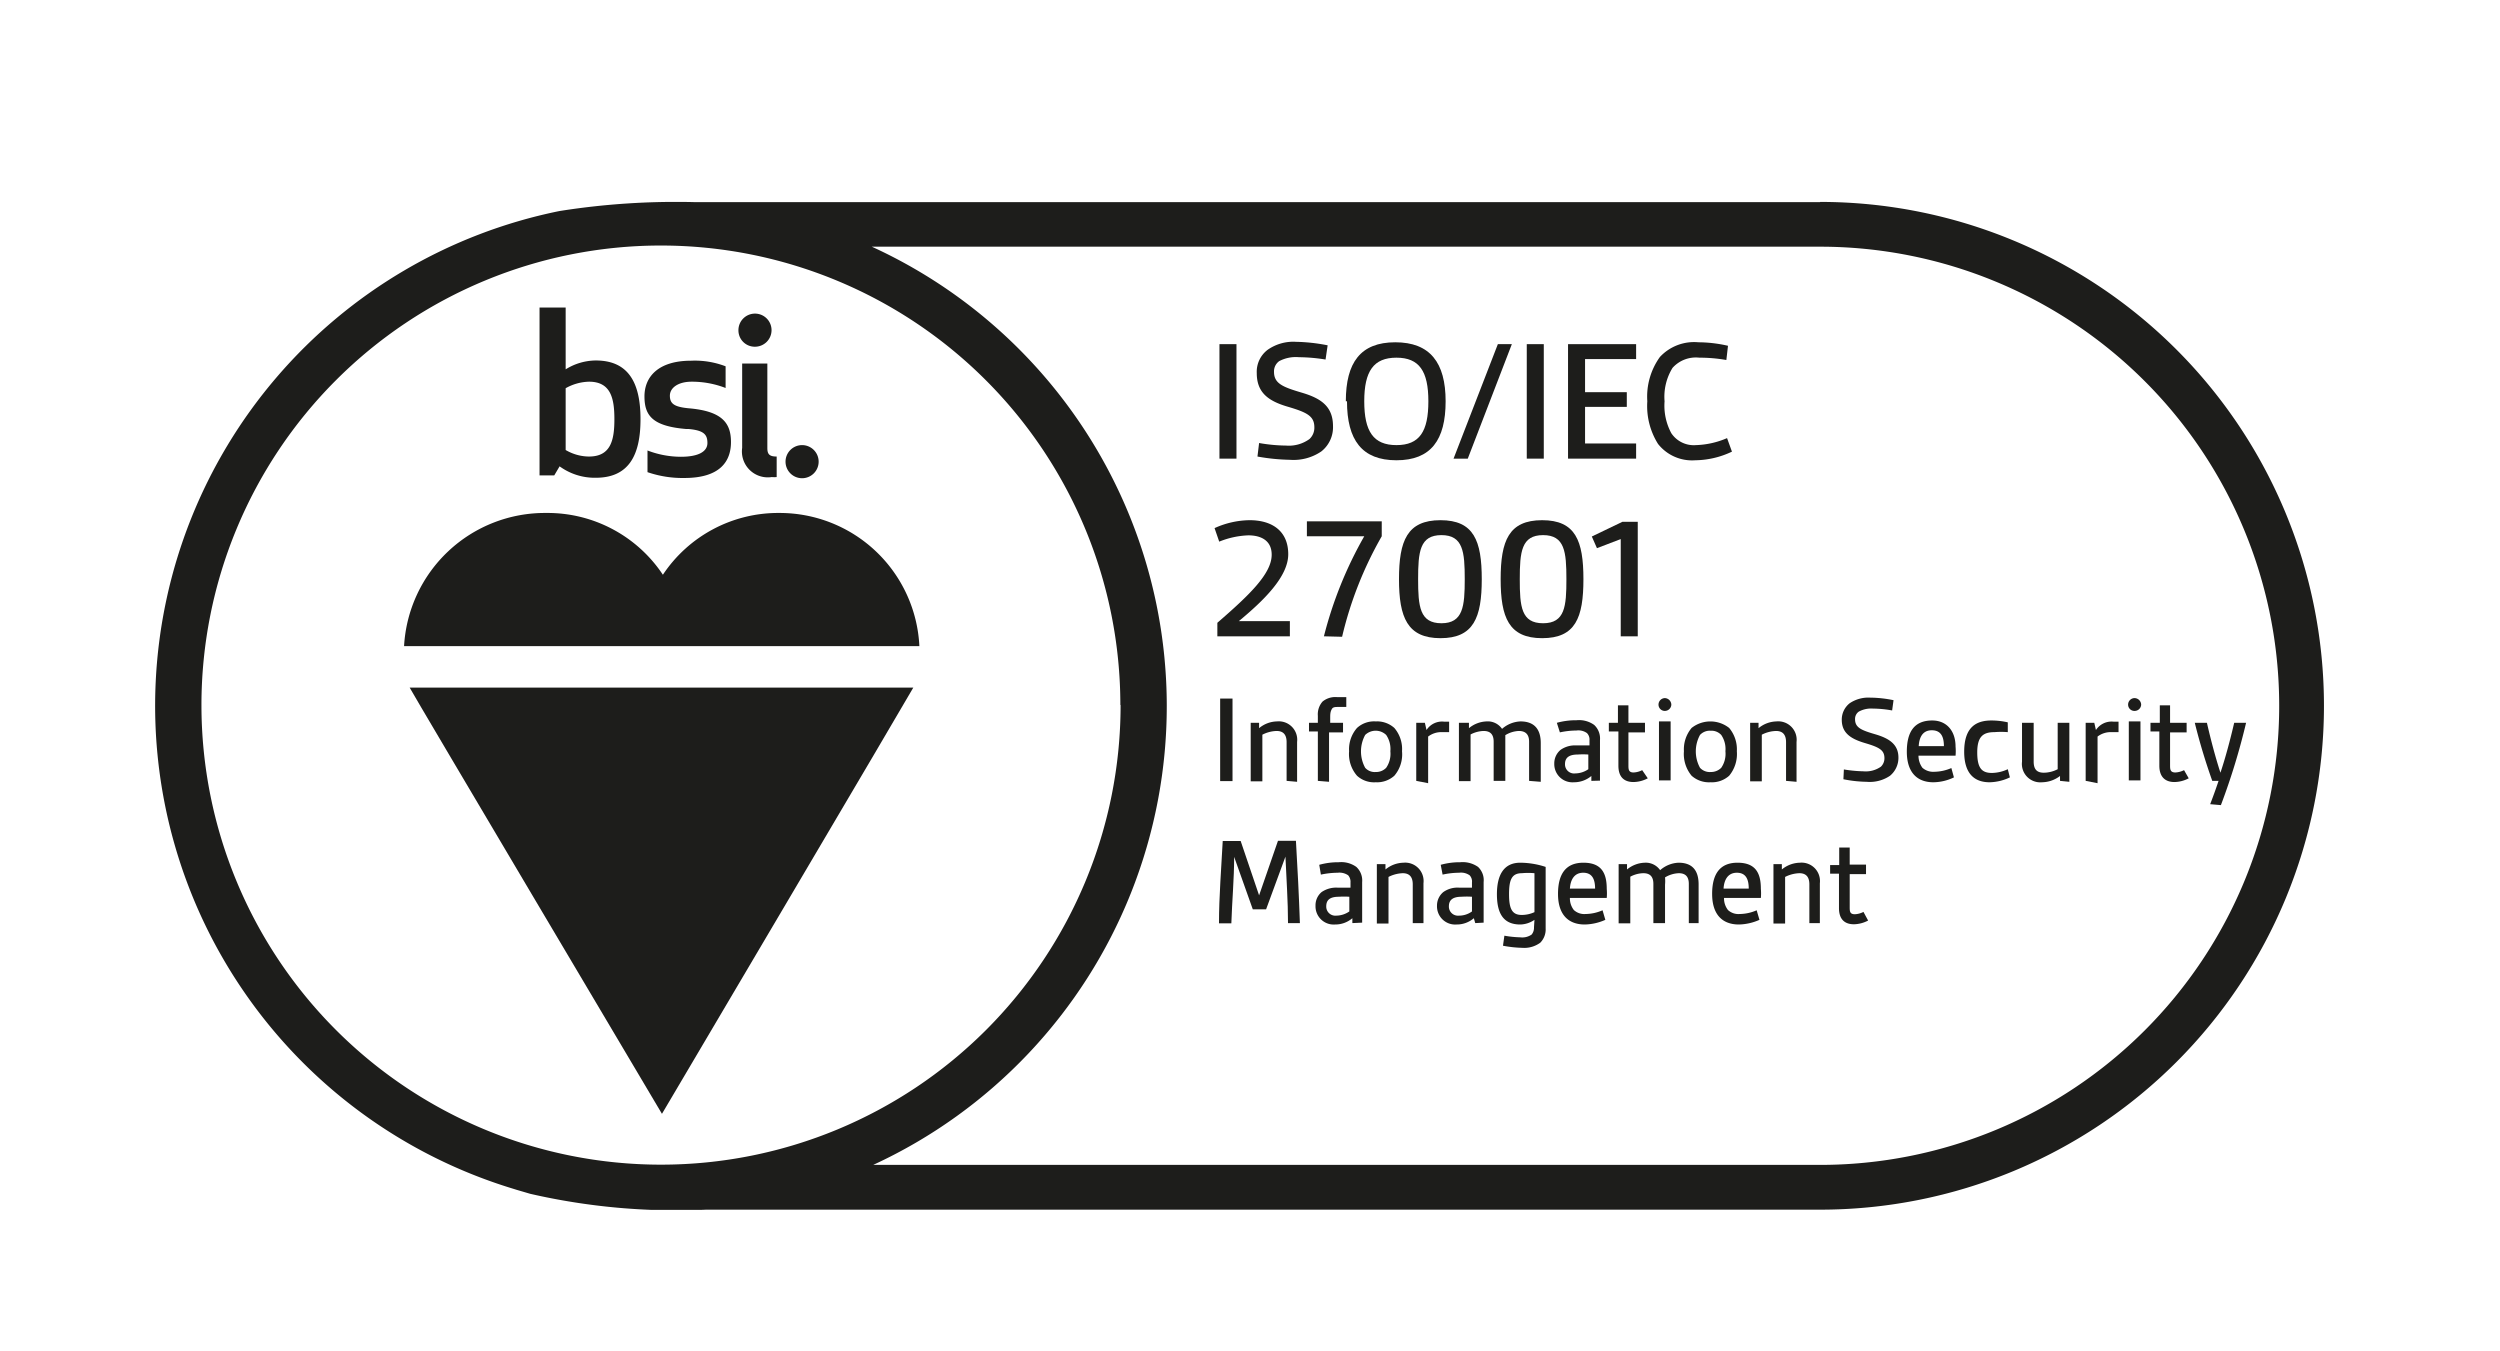 <svg id="Layer_1" data-name="Layer 1" xmlns="http://www.w3.org/2000/svg" xmlns:xlink="http://www.w3.org/1999/xlink" viewBox="0 0 107.22 57.94"><defs><clipPath id="clip-path"><rect x="6.59" y="8.66" width="93.08" height="43.23" style="fill:none"/></clipPath></defs><title>iso</title><g style="clip-path:url(#clip-path)"><path d="M78.06,8.67H29.84A32,32,0,0,0,24,9.05a21.65,21.65,0,0,0-2,41.93l.16.05.58.17a28,28,0,0,0,7.55.68H78.06a21.61,21.61,0,0,0,0-43.22m0,41.3H37.45a21.67,21.67,0,0,0-.06-39.38H78.06a19.69,19.69,0,0,1,0,39.38m-30-19.73A19.71,19.71,0,1,1,28.34,10.53,19.71,19.71,0,0,1,48.05,30.24" style="fill:#1d1d1b"/><path d="M34.4,20.51a.71.71,0,1,0-.71-.71.71.71,0,0,0,.71.71" style="fill:#1d1d1b"/><path d="M31.83,15.59v3.62a1.11,1.11,0,0,0,1.27,1.25,1.07,1.07,0,0,0,.21,0v-.88c-.3,0-.4-.09-.4-.36V15.59Z" style="fill:#1d1d1b"/><path d="M32.37,14.87a.71.71,0,1,0-.7-.71.7.7,0,0,0,.7.71" style="fill:#1d1d1b"/><path d="M29.54,18.4c.65.06.8.24.8.6s-.37.59-1.14.59a4,4,0,0,1-1.43-.27v.93a4.63,4.63,0,0,0,1.58.25c1.54,0,2-.72,2-1.54s-.38-1.33-1.82-1.45c-.62-.06-.8-.2-.8-.54s.36-.6.93-.6a4,4,0,0,1,1.46.27v-.93a3.68,3.68,0,0,0-1.48-.24c-1.42,0-2,.7-2,1.53s.35,1.28,1.8,1.4" style="fill:#1d1d1b"/><path d="M28.39,47.77s10.7-18.11,10.78-18.28H17.57c.08.18,10.82,18.28,10.82,18.28" style="fill:#1d1d1b"/><path d="M33.43,22a5.94,5.94,0,0,0-5,2.65,5.94,5.94,0,0,0-5-2.65,6.05,6.05,0,0,0-6.1,5.71H39.43a6,6,0,0,0-6-5.71" style="fill:#1d1d1b"/><path d="M24,20a2.56,2.56,0,0,0,1.55.49c1.4,0,1.92-.94,1.92-2.51s-.52-2.52-1.92-2.52a2.48,2.48,0,0,0-1.29.38V13.19H23.14v7.2h.63Zm.26-3.35a2.14,2.14,0,0,1,1-.28c.94,0,1.09.72,1.09,1.61s-.15,1.6-1.09,1.6a2,2,0,0,1-1-.28Z" style="fill:#1d1d1b"/><rect x="52.3" y="14.76" width="0.73" height="4.91" style="fill:#1d1d1b"/><path d="M54,19a7,7,0,0,0,1.16.11,1.5,1.5,0,0,0,1-.28.66.66,0,0,0,.21-.5c0-.48-.3-.64-1.15-.89S53.9,16.82,53.9,16a1.18,1.18,0,0,1,.47-1,1.91,1.91,0,0,1,1.21-.34,7.65,7.65,0,0,1,1.36.15l-.09.61a7.32,7.32,0,0,0-1.14-.1,1.52,1.52,0,0,0-.85.17.54.54,0,0,0-.22.46c0,.5.38.65,1.19.89s1.34.58,1.34,1.44a1.32,1.32,0,0,1-.5,1.08,2.11,2.11,0,0,1-1.35.36,8.61,8.61,0,0,1-1.39-.14Z" style="fill:#1d1d1b"/><path d="M57.72,17.21c0-1.66.63-2.53,2.12-2.53S62,15.55,62,17.21s-.63,2.53-2.11,2.53-2.12-.87-2.12-2.53m3.49,0c0-1.29-.39-1.87-1.37-1.87s-1.38.58-1.38,1.87.39,1.88,1.38,1.88,1.37-.58,1.37-1.88" style="fill:#1d1d1b"/><polygon points="62.34 19.67 64.24 14.76 64.84 14.76 62.95 19.67 62.34 19.67" style="fill:#1d1d1b"/><rect x="65.48" y="14.76" width="0.73" height="4.91" style="fill:#1d1d1b"/><polygon points="67.25 19.67 67.25 14.76 70.17 14.76 70.17 15.4 67.98 15.4 67.98 16.82 69.77 16.82 69.77 17.45 67.98 17.45 67.98 19.02 70.17 19.02 70.17 19.67 67.25 19.67" style="fill:#1d1d1b"/><path d="M74.28,19.37a3.74,3.74,0,0,1-1.57.37,1.86,1.86,0,0,1-1.6-.7,3.05,3.05,0,0,1-.46-1.83,2.91,2.91,0,0,1,.54-1.9,2,2,0,0,1,1.65-.63,5.74,5.74,0,0,1,1.27.15l-.07.61a6.6,6.6,0,0,0-1.16-.1,1.34,1.34,0,0,0-1.15.44,2.36,2.36,0,0,0-.34,1.43,2.49,2.49,0,0,0,.29,1.37,1.16,1.16,0,0,0,1.06.51,3.64,3.64,0,0,0,1.33-.3Z" style="fill:#1d1d1b"/><path d="M52.21,27.29v-.58c1.36-1.18,2.33-2.1,2.33-2.92,0-.61-.46-.83-1-.83a3.65,3.65,0,0,0-1.25.27l-.2-.58a3.73,3.73,0,0,1,1.5-.34c1,0,1.66.49,1.66,1.46s-1.07,2-2.12,2.87h2.19v.65Z" style="fill:#1d1d1b"/><path d="M56.78,27.29A17.14,17.14,0,0,1,58.51,23H56.05v-.64h3.21V23a16,16,0,0,0-1.7,4.31Z" style="fill:#1d1d1b"/><path d="M60,24.84c0-1.65.35-2.53,1.78-2.53s1.77.88,1.77,2.53-.35,2.53-1.77,2.53S60,26.48,60,24.84m2.82,0c0-1.17-.07-1.89-1-1.89s-1,.72-1,1.89.07,1.89,1,1.89,1-.73,1-1.89" style="fill:#1d1d1b"/><path d="M64.36,24.84c0-1.65.35-2.53,1.78-2.53s1.77.88,1.77,2.53-.34,2.53-1.77,2.53-1.78-.89-1.78-2.53m2.82,0c0-1.17-.07-1.89-1-1.89s-1,.72-1,1.89.06,1.89,1,1.89,1-.73,1-1.89" style="fill:#1d1d1b"/><polygon points="69.51 27.29 69.51 23.12 68.49 23.51 68.27 23.01 69.58 22.38 70.24 22.38 70.24 27.29 69.51 27.29" style="fill:#1d1d1b"/><rect x="52.33" y="29.96" width="0.53" height="3.54" style="fill:#1d1d1b"/><path d="M55.18,33.49V31.83c0-.33-.15-.48-.43-.48a1.41,1.41,0,0,0-.61.16v2h-.5V31H54l0,.23a1.23,1.23,0,0,1,.77-.29.79.79,0,0,1,.86.88v1.71Z" style="fill:#1d1d1b"/><path d="M56.52,33.49V31.37h-.38V31l.38,0V30.7a.83.83,0,0,1,.2-.61.86.86,0,0,1,.64-.19l.38,0,0,.42h-.34c-.13,0-.23,0-.28.09s-.07.17-.07.33V31h.55v.41H57v2.12Z" style="fill:#1d1d1b"/><path d="M59,33.55a1.08,1.08,0,0,1-.8-.28,1.42,1.42,0,0,1-.34-1.05,1.39,1.39,0,0,1,.34-1,1.08,1.08,0,0,1,.8-.28,1.11,1.11,0,0,1,.8.28,1.39,1.39,0,0,1,.33,1,1.41,1.41,0,0,1-.33,1.05,1.11,1.11,0,0,1-.8.28m.63-1.33a1.07,1.07,0,0,0-.18-.7.65.65,0,0,0-.9,0,1.47,1.47,0,0,0,0,1.41.55.55,0,0,0,.45.18.6.6,0,0,0,.45-.18,1.06,1.06,0,0,0,.18-.71" style="fill:#1d1d1b"/><path d="M60.74,33.49V31h.37l.07.31h0a.79.79,0,0,1,.75-.36h.22l0,.45-.3,0a.92.92,0,0,0-.6.19v2Z" style="fill:#1d1d1b"/><path d="M65.58,33.49V31.81c0-.32-.16-.46-.44-.46a1.19,1.19,0,0,0-.58.18c0,.1,0,.21,0,.31v1.65h-.5V31.81c0-.32-.15-.46-.43-.46a1.27,1.27,0,0,0-.56.15v2h-.5V31H63l0,.23a1.25,1.25,0,0,1,.76-.29.74.74,0,0,1,.66.32,1.27,1.27,0,0,1,.79-.32c.57,0,.87.31.87.93v1.66Z" style="fill:#1d1d1b"/><path d="M68.25,33.49l0-.21a1.15,1.15,0,0,1-.75.27.78.78,0,0,1-.84-.8.75.75,0,0,1,.27-.59,1.07,1.07,0,0,1,.68-.19l.56,0v-.22a.39.39,0,0,0-.11-.31.63.63,0,0,0-.45-.11,3.48,3.48,0,0,0-.71.08L66.77,31a3.05,3.05,0,0,1,.84-.11,1.11,1.11,0,0,1,.76.2.79.79,0,0,1,.25.65v1.74Zm-.13-1.13a3.24,3.24,0,0,0-.45,0c-.37,0-.55.13-.55.41a.39.39,0,0,0,.44.4,1,1,0,0,0,.56-.18Z" style="fill:#1d1d1b"/><path d="M70.67,33.38a1.35,1.35,0,0,1-.61.16c-.42,0-.65-.23-.65-.7V31.37H69V31l.39,0,0-.75h.45V31h.71v.41h-.71v1.4c0,.18,0,.32.22.32a.89.89,0,0,0,.37-.1Z" style="fill:#1d1d1b"/><path d="M71.4,29.94a.29.29,0,0,1,.28.28.28.28,0,0,1-.28.27.27.27,0,0,1-.27-.27.28.28,0,0,1,.27-.28m-.25,1h.5v2.53h-.5Z" style="fill:#1d1d1b"/><path d="M73.36,33.55a1.12,1.12,0,0,1-.81-.28,1.46,1.46,0,0,1-.33-1.05,1.43,1.43,0,0,1,.33-1,1.3,1.3,0,0,1,1.61,0,1.43,1.43,0,0,1,.33,1,1.46,1.46,0,0,1-.33,1.05,1.11,1.11,0,0,1-.8.28M74,32.22a1.07,1.07,0,0,0-.18-.7.57.57,0,0,0-.45-.18.57.57,0,0,0-.46.18,1.47,1.47,0,0,0,0,1.41.57.57,0,0,0,.46.18.62.62,0,0,0,.45-.18,1.06,1.06,0,0,0,.18-.71" style="fill:#1d1d1b"/><path d="M76.6,33.49V31.83c0-.33-.15-.48-.43-.48a1.41,1.41,0,0,0-.61.16v2h-.5V31h.36l0,.23a1.25,1.25,0,0,1,.77-.29.79.79,0,0,1,.86.88v1.71Z" style="fill:#1d1d1b"/><path d="M79.08,33a5.84,5.84,0,0,0,.84.08,1.13,1.13,0,0,0,.75-.2.5.5,0,0,0,.15-.36c0-.35-.22-.47-.83-.65s-1-.43-1-1a.89.89,0,0,1,.34-.71,1.44,1.44,0,0,1,.88-.24,5.15,5.15,0,0,1,1,.11l-.06.44a4.74,4.74,0,0,0-.82-.08,1.11,1.11,0,0,0-.61.13.38.38,0,0,0-.16.33c0,.36.28.47.86.64s1,.42,1,1a1,1,0,0,1-.36.78,1.54,1.54,0,0,1-1,.26,5.39,5.39,0,0,1-1-.11Z" style="fill:#1d1d1b"/><path d="M83.8,33.34a2.07,2.07,0,0,1-.88.21c-.74,0-1.14-.47-1.14-1.31s.31-1.34,1.09-1.34c.61,0,1,.44,1,1.12a2.23,2.23,0,0,1,0,.39H82.28a.87.87,0,0,0,.17.52.7.7,0,0,0,.51.17,1.9,1.9,0,0,0,.73-.16ZM83.37,32c0-.38-.11-.68-.52-.68s-.54.33-.56.68Z" style="fill:#1d1d1b"/><path d="M86.2,33.34a2.1,2.1,0,0,1-.87.21c-.66,0-1.09-.38-1.09-1.31,0-1.08.54-1.34,1.17-1.34a3.13,3.13,0,0,1,.7.08l0,.42a3.55,3.55,0,0,0-.57,0c-.49,0-.74.19-.74.87s.2.88.63.88a1.66,1.66,0,0,0,.68-.16Z" style="fill:#1d1d1b"/><path d="M88.35,33.49l0-.21a1.3,1.3,0,0,1-.77.27.79.79,0,0,1-.86-.88V31h.5v1.66c0,.35.15.48.44.48a1.32,1.32,0,0,0,.59-.15V31h.5v2.53Z" style="fill:#1d1d1b"/><path d="M89.45,33.49V31h.37l.07.31h0a.8.8,0,0,1,.75-.36h.22l0,.45-.3,0a.92.92,0,0,0-.6.19v2Z" style="fill:#1d1d1b"/><path d="M91.55,29.94a.29.29,0,0,1,.28.28.28.28,0,0,1-.28.27.27.27,0,0,1-.28-.27.28.28,0,0,1,.28-.28m-.25,1h.5v2.53h-.5Z" style="fill:#1d1d1b"/><path d="M93.87,33.38a1.35,1.35,0,0,1-.61.16c-.41,0-.65-.23-.65-.7V31.37h-.38V31l.4,0,0-.75h.44V31h.71v.41h-.71v1.4c0,.18,0,.32.23.32a.93.93,0,0,0,.37-.1Z" style="fill:#1d1d1b"/><path d="M94.79,34.49c.15-.39.27-.73.36-1h-.27A26.18,26.18,0,0,1,94.13,31h.52c.17.74.36,1.46.58,2.14h0c.21-.62.42-1.41.59-2.14h.51a28.65,28.65,0,0,1-1.08,3.53Z" style="fill:#1d1d1b"/><path d="M55.24,39.59c0-.94-.07-1.91-.11-2.85h0L54.3,39h-.57l-.8-2.25h0c0,.94-.09,1.91-.12,2.85h-.53c0-1.17.1-2.35.16-3.53h.77L54,38.4h0l.81-2.34h.77c.07,1.18.13,2.36.17,3.53Z" style="fill:#1d1d1b"/><path d="M58,39.59l0-.21a1.12,1.12,0,0,1-.74.27.78.78,0,0,1-.84-.8.74.74,0,0,1,.26-.59,1.1,1.1,0,0,1,.69-.19l.55,0v-.22a.42.42,0,0,0-.1-.31.66.66,0,0,0-.45-.11,3.59,3.59,0,0,0-.72.08l-.07-.42a3,3,0,0,1,.83-.11,1.11,1.11,0,0,1,.76.2.79.79,0,0,1,.25.65v1.74Zm-.13-1.13a3.24,3.24,0,0,0-.45,0c-.37,0-.54.13-.54.41a.39.39,0,0,0,.43.4,1,1,0,0,0,.56-.18Z" style="fill:#1d1d1b"/><path d="M60.59,39.59V37.93c0-.33-.15-.48-.43-.48a1.45,1.45,0,0,0-.61.16v2h-.5V37.06h.37l0,.23a1.25,1.25,0,0,1,.77-.29.79.79,0,0,1,.86.88v1.71Z" style="fill:#1d1d1b"/><path d="M63.27,39.59l-.06-.21a1.12,1.12,0,0,1-.74.27.78.78,0,0,1-.84-.8.75.75,0,0,1,.27-.59,1.05,1.05,0,0,1,.68-.19l.55,0v-.22a.39.39,0,0,0-.1-.31.64.64,0,0,0-.45-.11,3.4,3.4,0,0,0-.71.08l-.08-.42a3,3,0,0,1,.83-.11,1.15,1.15,0,0,1,.77.2.78.78,0,0,1,.24.65v1.74Zm-.14-1.13a3.1,3.1,0,0,0-.45,0c-.36,0-.54.13-.54.41a.39.39,0,0,0,.43.4.94.94,0,0,0,.56-.18Z" style="fill:#1d1d1b"/><path d="M65.81,39.45a1.11,1.11,0,0,1-.61.2c-.72,0-1-.47-1-1.3s.3-1.35,1-1.35a3.55,3.55,0,0,1,1.09.18v2.64a.81.81,0,0,1-.23.61,1.16,1.16,0,0,1-.78.22,4.89,4.89,0,0,1-.82-.09l.06-.43a4.45,4.45,0,0,0,.68.07.7.7,0,0,0,.49-.12.46.46,0,0,0,.1-.31Zm0-2a3,3,0,0,0-.54,0c-.44,0-.55.29-.55.9s.12.89.54.89a1.3,1.3,0,0,0,.55-.12Z" style="fill:#1d1d1b"/><path d="M68.85,39.45a2.28,2.28,0,0,1-.88.2c-.75,0-1.15-.47-1.15-1.31S67.14,37,67.91,37s1,.44,1,1.12a2.23,2.23,0,0,1,0,.39H67.33a.81.81,0,0,0,.17.52.66.66,0,0,0,.5.17,1.86,1.86,0,0,0,.73-.16Zm-.44-1.34c0-.38-.11-.68-.51-.68s-.55.33-.57.68Z" style="fill:#1d1d1b"/><path d="M72.43,39.59V37.91c0-.32-.15-.46-.43-.46a1.22,1.22,0,0,0-.59.18,1.63,1.63,0,0,1,0,.31v1.65h-.5V37.91c0-.32-.15-.46-.43-.46a1.23,1.23,0,0,0-.56.15v2h-.5V37.06h.36l0,.23a1.25,1.25,0,0,1,.76-.29.75.75,0,0,1,.66.32,1.27,1.27,0,0,1,.79-.32c.57,0,.86.31.86.93v1.66Z" style="fill:#1d1d1b"/><path d="M75.46,39.45a2.28,2.28,0,0,1-.88.2c-.75,0-1.15-.47-1.15-1.31S73.75,37,74.52,37s1,.44,1,1.12a2.23,2.23,0,0,1,0,.39H73.94a.81.81,0,0,0,.17.52.66.66,0,0,0,.5.17,1.86,1.86,0,0,0,.73-.16ZM75,38.11c0-.38-.11-.68-.51-.68s-.55.33-.57.68Z" style="fill:#1d1d1b"/><path d="M77.6,39.59V37.93c0-.33-.15-.48-.43-.48a1.45,1.45,0,0,0-.61.16v2h-.5V37.06h.36l0,.23a1.25,1.25,0,0,1,.77-.29.79.79,0,0,1,.86.88v1.71Z" style="fill:#1d1d1b"/><path d="M80.12,39.48a1.35,1.35,0,0,1-.61.16c-.41,0-.64-.23-.64-.69V37.47h-.38V37.1l.39,0,0-.75h.45v.73h.7v.41h-.7v1.4c0,.19,0,.32.22.32a.89.89,0,0,0,.37-.1Z" style="fill:#1d1d1b"/></g></svg>